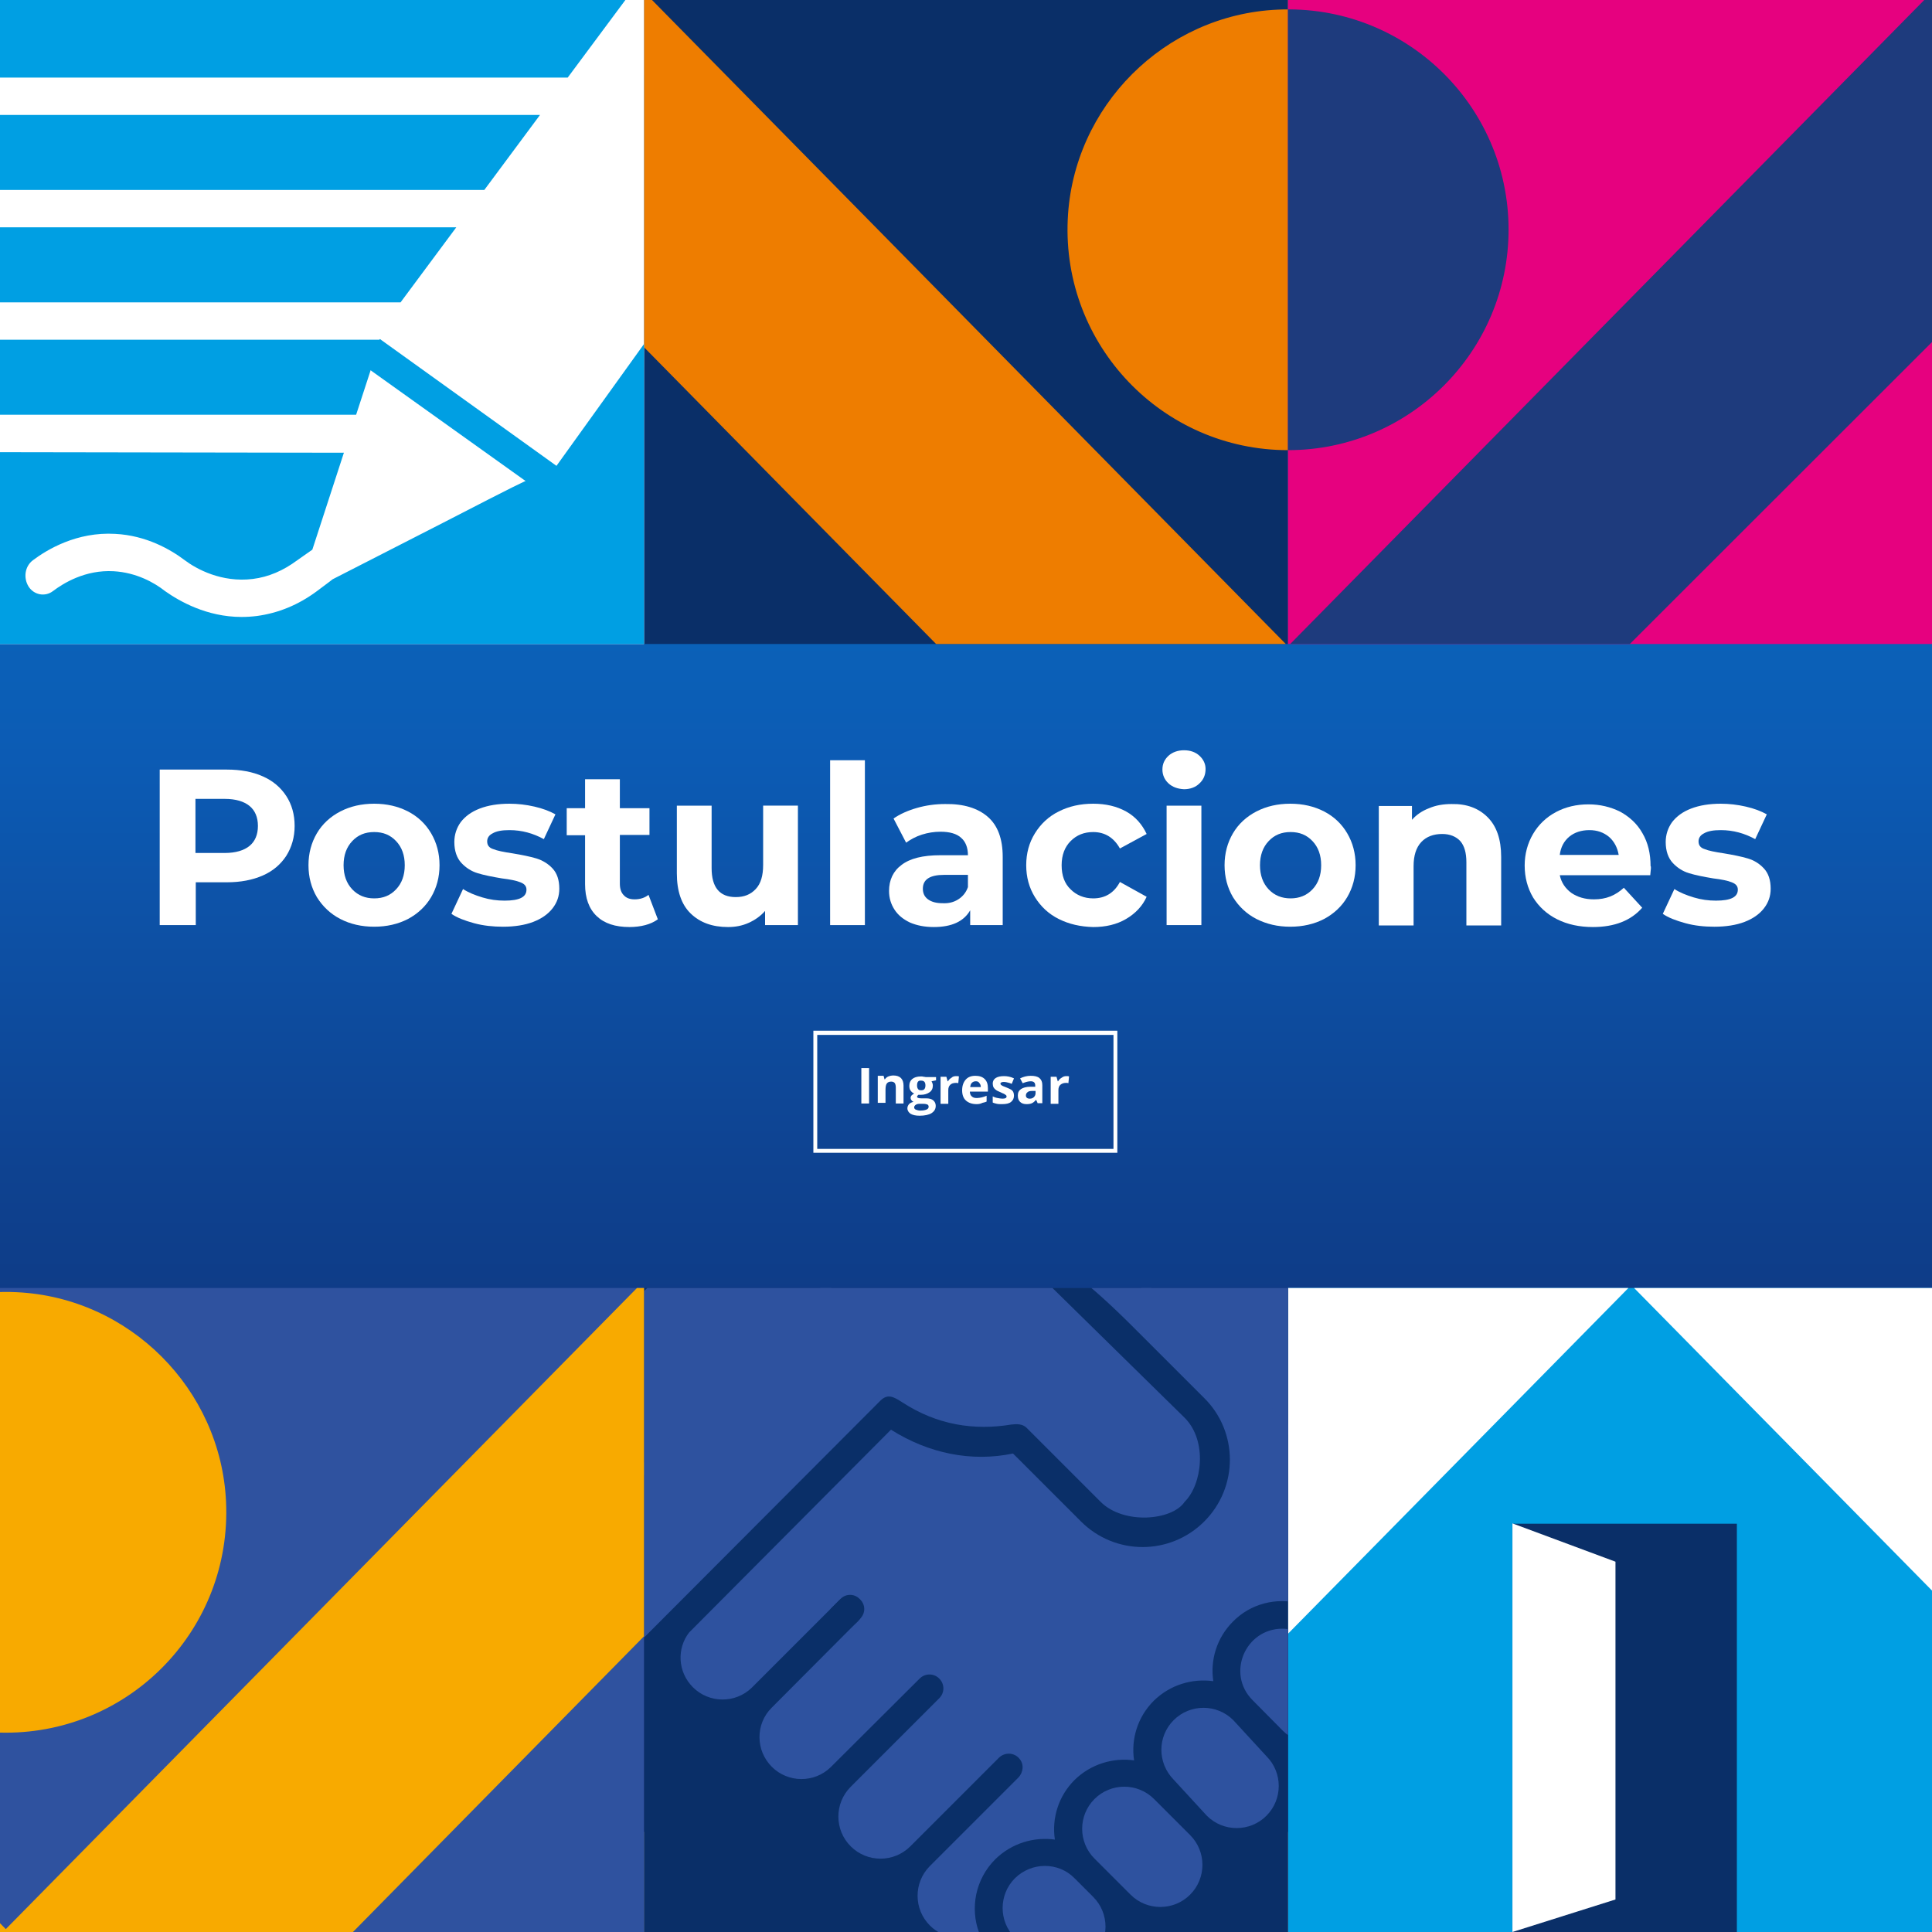 <?xml version="1.0" encoding="utf-8"?>
<!-- Generator: Adobe Illustrator 28.0.0, SVG Export Plug-In . SVG Version: 6.00 Build 0)  -->
<svg version="1.1" xmlns="http://www.w3.org/2000/svg" xmlns:xlink="http://www.w3.org/1999/xlink" x="0px" y="0px" viewBox="0 0 600 600" style="enable-background:new 0 0 600 600;" xml:space="preserve">
  <rect x="0" y="0" width="600" height="600" fill="#808080" stroke="none"/>
  <style type="text/css">
	.st0{fill:#EE7D00;}
	.st1{clip-path:url(#SVGID_00000051382784682539177630000007414770570982667435_);fill:#1E3B7D;}
	.st2{clip-path:url(#SVGID_00000051382784682539177630000007414770570982667435_);fill:#009FE3;}
	.st3{clip-path:url(#SVGID_00000134216817446278430820000011325395713018695297_);fill:#1E3B7D;}
	.st4{clip-path:url(#SVGID_00000134216817446278430820000011325395713018695297_);fill:#009FE3;}
	.st5{fill:#1E3B7D;}
	.st6{fill:#E6007E;}
	.st7{clip-path:url(#SVGID_00000136374618445157379090000008885350100524557955_);fill:#FFFFFF;}
	.st8{clip-path:url(#SVGID_00000028314480582703983530000010258151287108900229_);fill:#F8AA00;}
	.st9{fill:#0A2F68;}
	.st10{clip-path:url(#SVGID_00000178202811492758930530000010634512899413232825_);}
	.st11{fill:#FFFFFF;}
	.st12{clip-path:url(#SVGID_00000032641003675559033170000016250471028692081293_);}
	.st13{clip-path:url(#SVGID_00000032641003675559033170000016250471028692081293_);fill:#E6007E;}
	.st14{clip-path:url(#SVGID_00000060742479675492414860000014860319991388653966_);}
	.st15{clip-path:url(#SVGID_00000004529311033144259970000014772318934150688649_);fill:#009FE3;}
	.st16{clip-path:url(#SVGID_00000152976215744390668360000008279735142405919416_);}
	.st17{clip-path:url(#SVGID_00000005958743276288618510000005953358869768093865_);fill:#FFFFFF;}
	.st18{clip-path:url(#SVGID_00000082333700934753976090000007092172226840855980_);fill:#F8AA00;}
	.st19{clip-path:url(#SVGID_00000050662803404726747970000013051950855579817399_);}
	.st20{fill:#F8AA00;}
	.st21{clip-path:url(#SVGID_00000071526092680904115920000003694837726137910199_);fill:#009FE3;}
	.st22{clip-path:url(#SVGID_00000101800990071560007750000013904391987410536328_);}
	.st23{clip-path:url(#SVGID_00000004533017833282394130000014843124623623735717_);}
	.st24{fill:#092F68;}
	.st25{fill:#009FE3;}
	.st26{clip-path:url(#SVGID_00000116943686368023323540000006518059269251141045_);}
	.st27{clip-path:url(#SVGID_00000102539677920363746100000000488846288303198622_);fill:#EE7D00;}
	.st28{clip-path:url(#SVGID_00000026872870700463644650000002370630188188962446_);}
	.st29{clip-path:url(#SVGID_00000175284926538776380330000011930341383856642738_);}
	.st30{clip-path:url(#SVGID_00000158027657224999948990000009742631737713972370_);fill:#2F529F;}
	.st31{clip-path:url(#SVGID_00000047739755556026448890000015962595973757452464_);fill:#FFFFFF;}
	.st32{clip-path:url(#SVGID_00000113318665797046714430000017348296540915401610_);}
	.st33{clip-path:url(#SVGID_00000179621382254402927070000015257369807882385538_);}
	.st34{clip-path:url(#SVGID_00000020389096900339109160000002684092561533143733_);fill:#1E3B7D;}
	.st35{clip-path:url(#SVGID_00000032614861253456074890000006952334450494001297_);}
	.st36{clip-path:url(#SVGID_00000049222161156695182460000001343804372187880856_);fill:#0A2F68;}
	.st37{clip-path:url(#SVGID_00000049222161156695182460000001343804372187880856_);fill:#FFFFFF;}
	.st38{clip-path:url(#SVGID_00000011020998693144450590000015751037852273610133_);fill:#2E529F;}
	.st39{clip-path:url(#SVGID_00000011020998693144450590000015751037852273610133_);}
	.st40{fill:#2E529F;}
	.st41{clip-path:url(#SVGID_00000069387131277581917130000018233433413313802904_);fill:#F8AA00;}
	.st42{clip-path:url(#SVGID_00000049941387580131381730000014780428344086165376_);fill:#EE7D00;}
	.st43{clip-path:url(#SVGID_00000077298297222873036060000008846892736503531959_);fill:#1E3B7D;}
	.st44{clip-path:url(#SVGID_00000178166770037285668870000015694420072434826686_);}
	.st45{clip-path:url(#SVGID_00000024000227943475761810000012653834626592915114_);fill:#2E529E;}
	.st46{clip-path:url(#SVGID_00000024000227943475761810000012653834626592915114_);fill:#009FE3;}
	.st47{clip-path:url(#SVGID_00000080924463348668957840000007035998946233527702_);}
	.st48{fill:url(#SVGID_00000047057437164373037730000013398800682896073629_);}
	.st49{clip-path:url(#SVGID_00000171678206896272917790000004911735396357736578_);fill:#EE7D00;}
	.st50{clip-path:url(#SVGID_00000110457476549476288720000002554783067504535735_);fill:#1E3B7D;}
	.st51{clip-path:url(#SVGID_00000139294396862836779590000017592481992957550254_);fill:#0A2F68;}
	.st52{clip-path:url(#SVGID_00000139294396862836779590000017592481992957550254_);fill:#FFFFFF;}
	.st53{clip-path:url(#SVGID_00000159446565424295582720000013796224694029612437_);}
	.st54{clip-path:url(#SVGID_00000063613840024936158090000017735976816899335592_);fill:#F8AA00;}
	.st55{clip-path:url(#SVGID_00000147924548811374011040000014019830492082576268_);}
	.st56{clip-path:url(#SVGID_00000019638080035572400290000017694283961756068015_);fill:#2E529E;}
	.st57{clip-path:url(#SVGID_00000019638080035572400290000017694283961756068015_);fill:#009FE3;}
	.st58{clip-path:url(#SVGID_00000029014126355842642990000015966456578534758793_);}
	.st59{fill:url(#SVGID_00000101782344793316108060000013314949915544407989_);}
	.st60{clip-path:url(#SVGID_00000124878183054446868300000015510310161309634991_);fill:#0A2F68;}
	.st61{clip-path:url(#SVGID_00000124878183054446868300000015510310161309634991_);fill:#FFFFFF;}
	.st62{clip-path:url(#SVGID_00000131347481385892684960000015416849426559374269_);}
	.st63{clip-path:url(#SVGID_00000109744107159812057780000012263160060515203002_);fill:#F8AA00;}
	.st64{clip-path:url(#SVGID_00000147901962667453057190000006629402745670884768_);fill:#EE7D00;}
	.st65{clip-path:url(#SVGID_00000135650819886584653570000014232368466917030029_);fill:#1E3B7D;}
	.st66{clip-path:url(#SVGID_00000039855718227024824000000013063371356828478102_);}
	.st67{clip-path:url(#SVGID_00000013193872341813058400000009906855043629423505_);fill:#2E529E;}
	.st68{clip-path:url(#SVGID_00000013193872341813058400000009906855043629423505_);fill:#009FE3;}
	.st69{clip-path:url(#SVGID_00000116949259106701508170000012760091843725339567_);}
	.st70{fill:url(#SVGID_00000053528000327406364620000014987771667401343395_);}
	.st71{clip-path:url(#SVGID_00000011748289837955034820000003777844122658180534_);fill:#EE7D00;}
	.st72{clip-path:url(#SVGID_00000149341425719320720940000007440469312485148547_);fill:#1E3B7D;}
	.st73{clip-path:url(#SVGID_00000147907930491057081820000013552569689384245166_);fill:#0A2F68;}
	.st74{clip-path:url(#SVGID_00000147907930491057081820000013552569689384245166_);fill:#FFFFFF;}
	.st75{clip-path:url(#SVGID_00000170989484829425709990000018180371231782342046_);}
	.st76{clip-path:url(#SVGID_00000102504158052696185590000012519249572480057741_);fill:#F8AA00;}
	.st77{clip-path:url(#SVGID_00000036931931533428661800000013380769436113209777_);}
	.st78{clip-path:url(#SVGID_00000021820263468109011650000005152299629877894542_);fill:#2E529E;}
	.st79{clip-path:url(#SVGID_00000021820263468109011650000005152299629877894542_);fill:#009FE3;}
	.st80{clip-path:url(#SVGID_00000062875892107117981850000011325889790370254486_);}
	.st81{fill:url(#SVGID_00000160157427831052480360000000760297686077975432_);}
	.st82{clip-path:url(#SVGID_00000104670997744936164910000011202841865318413758_);fill:#0A2F68;}
	.st83{clip-path:url(#SVGID_00000104670997744936164910000011202841865318413758_);fill:#FFFFFF;}
	.st84{clip-path:url(#SVGID_00000159449979407063319570000010699944619387222451_);}
	.st85{clip-path:url(#SVGID_00000047748117049205105660000006219406069664450993_);fill:#F8AA00;}
	.st86{clip-path:url(#SVGID_00000039824945072722549440000011893579603840108683_);fill:#EE7D00;}
	.st87{clip-path:url(#SVGID_00000121988934140507312260000013619236828932115864_);fill:#1E3B7D;}
	.st88{clip-path:url(#SVGID_00000164484438301752420360000000696928300280306613_);}
	.st89{clip-path:url(#SVGID_00000181766528042649923390000007525043849143991951_);fill:#2E529E;}
	.st90{clip-path:url(#SVGID_00000181766528042649923390000007525043849143991951_);fill:#009FE3;}
	.st91{clip-path:url(#SVGID_00000122697390179009445980000000529176460119461299_);}
	.st92{clip-path:url(#SVGID_00000069370674397729592220000010875160433453100170_);}
	.st93{fill:url(#SVGID_00000012462102604583025450000017403436643410881963_);}
	.st94{clip-path:url(#SVGID_00000160881399408985525670000001453870007098173360_);}
	.st95{clip-path:url(#SVGID_00000031907752385615368150000016824357901913196184_);fill:#EE7D00;}
	.st96{clip-path:url(#SVGID_00000124877880904395381900000016126172969725817789_);fill:#FFFFFF;}
	.st97{clip-path:url(#SVGID_00000093149854904590786480000016280293465146871214_);}
	.st98{clip-path:url(#SVGID_00000024001276693513720310000015885164709827576743_);fill:#2E529E;}
	.st99{clip-path:url(#SVGID_00000024001276693513720310000015885164709827576743_);fill:#009FE3;}
</style>
  <g id="Capa_1">
    <g>
      <defs>
        <rect id="SVGID_00000112633916914645085130000002145769969730169775_" x="-2383.5" y="-30.3" width="2000" height="701.7" />
      </defs>
      <clipPath id="SVGID_00000090268046625845062390000016175155347963558320_">
        <use xlink:href="#SVGID_00000112633916914645085130000002145769969730169775_" style="overflow:visible;" />
      </clipPath>
      <g style="clip-path:url(#SVGID_00000090268046625845062390000016175155347963558320_);">
        <linearGradient id="SVGID_00000129181503724795428350000005992749736294379663_" gradientUnits="userSpaceOnUse" x1="-1791.869" y1="317.83" x2="394.131" y2="317.83">
          <stop offset="0" style="stop-color:#112566" />
          <stop offset="0.127" style="stop-color:#102D72" />
          <stop offset="0.352" style="stop-color:#0E4290" />
          <stop offset="0.574" style="stop-color:#0C5BB4" />
          <stop offset="0.708" style="stop-color:#0966BB" />
          <stop offset="0.943" style="stop-color:#0283CD" />
          <stop offset="1" style="stop-color:#008BD2" />
        </linearGradient>
        <rect x="-1791.9" y="-71.7" style="fill:url(#SVGID_00000129181503724795428350000005992749736294379663_);" width="2186" height="779" />
      </g>
    </g>
    <g>
      <defs>
        <rect id="SVGID_00000074420561958187486910000007492556976728983224_" x="0" y="0" width="600" height="600" />
      </defs>
      <clipPath id="SVGID_00000098935487423824307640000017664220163411672450_">
        <use xlink:href="#SVGID_00000074420561958187486910000007492556976728983224_" style="overflow:visible;" />
      </clipPath>
      <g style="clip-path:url(#SVGID_00000098935487423824307640000017664220163411672450_);">
        <linearGradient id="SVGID_00000030463990329830664270000011025826739154870920_" gradientUnits="userSpaceOnUse" x1="301.453" y1="568.953" x2="301.453" y2="23.33">
          <stop offset="0" style="stop-color:#112566" />
          <stop offset="0.135" style="stop-color:#102D72" />
          <stop offset="0.375" style="stop-color:#0E4290" />
          <stop offset="0.611" style="stop-color:#0C5BB4" />
          <stop offset="0.734" style="stop-color:#0966BB" />
          <stop offset="0.948" style="stop-color:#0283CD" />
          <stop offset="1" style="stop-color:#008BD2" />
        </linearGradient>
        <rect x="-30.9" y="23.3" style="fill:url(#SVGID_00000030463990329830664270000011025826739154870920_);" width="664.6" height="545.6" />
        <g>
          <defs>
            <rect id="SVGID_00000144317437831677212100000000346990956760524702_" x="400" y="400" width="200" height="200" />
          </defs>
          <use xlink:href="#SVGID_00000144317437831677212100000000346990956760524702_" style="overflow:visible;fill:#009FE3;" />
          <clipPath id="SVGID_00000017477977312780657450000012625458696361939875_">
            <use xlink:href="#SVGID_00000144317437831677212100000000346990956760524702_" style="overflow:visible;" />
          </clipPath>
          <rect x="469.7" y="473.2" style="clip-path:url(#SVGID_00000017477977312780657450000012625458696361939875_);fill:#0A2F68;" width="69.7" height="126.8" />
          <polygon style="clip-path:url(#SVGID_00000017477977312780657450000012625458696361939875_);fill:#FFFFFF;" points="
					469.7,473.1 469.7,600 501.7,589.9 501.7,485 				" />
          <path style="clip-path:url(#SVGID_00000017477977312780657450000012625458696361939875_);fill:#FFFFFF;" d="M682.1,560.1
					c-10.5,0-21-4.1-29-12.2L506.6,399.1L360.1,547.9c-16,16.3-41.9,16.3-57.9,0c-16-16.3-16-42.6,0-58.9l175.5-178.3
					c7.7-7.8,18.1-12.2,29-12.2c10.9,0,21.3,4.4,29,12.2l175.5,178.3c16,16.3,16,42.6,0,58.9C703.1,556.1,692.6,560.1,682.1,560.1" />
        </g>
        <g>
          <defs>
            <rect id="SVGID_00000165933382304350849080000014996440023594641075_" x="200" y="400" transform="matrix(-1 -4.492019e-11 4.492019e-11 -1 600 1000)" width="200" height="200" />
          </defs>
          <use xlink:href="#SVGID_00000165933382304350849080000014996440023594641075_" style="overflow:visible;fill:#0A2F68;" />
          <clipPath id="SVGID_00000158709752809023158250000001924691313052659889_">
            <use xlink:href="#SVGID_00000165933382304350849080000014996440023594641075_" style="overflow:visible;" />
          </clipPath>
          <g style="clip-path:url(#SVGID_00000158709752809023158250000001924691313052659889_);">
            <path class="st40" d="M339.9,558.7c5.1-5.1,13.4-5.1,18.5,0l11.2,11.2c5.1,5.1,5.1,13.4,0,18.5c-5.1,5.1-13.4,5.1-18.5,0
						l-11.2-11.2C334.8,572.1,334.8,563.8,339.9,558.7" />
            <path class="st40" d="M333.7,583.3l5.8,5.8c5.1,5.1,5.1,13.4,0,18.5c-5.1,5.1-13.4,5.1-18.5,0l-5.8-5.8
						c-5.1-5.1-5.1-13.4,0-18.5C320.4,578.2,328.7,578.2,333.7,583.3" />
            <path class="st40" d="M364.5,534.2c5.1-5.1,13.4-5.1,18.5,0l10.3,11.2c5.1,5.1,5.1,13.4,0,18.5c-5.1,5.1-13.4,5.1-18.5,0
						l-10.3-11.2C359.4,547.5,359.4,539.3,364.5,534.2" />
            <path class="st40" d="M398.3,505.8c7,0,13.4,8.2,18.6,13.2c5.1,5.1,5.1,13.4,0,18.5c-5.1,5.1-13.4,5.1-18.5,0L389,528
						C380.8,519.8,386.7,505.8,398.3,505.8" />
            <path class="st40" d="M352.9,367.8c6.9-6.9,17.9-6.9,24.8,0l58.2,58.2c6.9,6.9,6.9,17.9,0,24.8l-15.5,15.1l-83-83L352.9,367.8z
						" />
            <path class="st40" d="M227.3,373.7c6.9-6.9,17.9-6.9,24.8,0l16.2,16.2l-83,83l-16.2-16.2c-6.9-6.9-6.9-17.9,0-24.8L227.3,373.7
						z" />
            <path class="st40" d="M276.7,444c11.7,7.4,25,10.1,37.9,7.4l21.1,21.1c10.6,10.6,27.7,10.6,38.3,0c10.6-10.6,10.6-27.8,0-38.3
						l-18.8-18.8c-9-9-28.3-28.8-41-28.8c0,0-0.1,0-0.1,0l-1.9-0.6c-0.3-0.1-0.3-0.5-0.1-0.6l27.1-3.8l83,83l-10.4,10.4
						c-5,5-7.8,11.7-7.8,18.8c0,1.4-0.2,2.8-0.5,4.1c-7.2-1.8-15.1,0.1-20.6,5.7c-5,5-7.1,11.9-6.1,18.5c-6.5-0.9-13.4,1.1-18.5,6.1
						c-5,5-7.1,11.9-6.1,18.5c-6.5-0.9-13.4,1.1-18.5,6.1c-5,5-7.1,11.9-6.1,18.5c-6.5-0.9-13.4,1.1-18.5,6.1
						c-6.2,6.2-7.9,15.2-5,22.9c-4.9,2.6-11.2,1.8-15.3-2.3c-5.1-5.1-5.1-13.3-0.1-18.4c0,0,0-0.1,0.1-0.1l27.4-27.4
						c1.6-1.6,1.9-4.2,0.4-5.9c-1.6-2-4.6-2.1-6.4-0.3l-27.5,27.5c0,0,0,0,0,0c-5.1,5.1-13.4,5.1-18.5,0c-5.1-5.1-5.1-13.3-0.1-18.4
						l27.6-27.6c1.7-1.7,1.7-4.4,0-6.1c-1.7-1.7-4.4-1.7-6.1,0L258,548.8c0,0,0,0,0,0c-5.1,5-13.3,4.9-18.3-0.1
						c-5.1-5.1-5.1-13.3-0.1-18.3c0,0,0,0,0,0l25.4-25.5c1.7-1.7,4.9-3.8-0.2-5.9l-2.2,1.3c0-2.3-0.3-5-1.9-3.4l-27.2,27.2
						c-5.1,5-13.3,4.9-18.3-0.1c-4.8-4.8-5-12.1-1.2-17L276.7,444z" />
            <path class="st40" d="M284.8,394.6c7.1,8.9,6.2-11.6,9.8-11.6c5.4,0,2.7,4.4,13.3,8c9.8,3.3,3.3-6.4,10.7,0.9l49.3,48.4
						c7.2,7.2,5.4,20.8,0,26.1c-3.8,5.8-18.9,7.2-26.1,0l-23-23c-1.2-1.2-3-1.2-4.7-1c-11.5,1.9-23,0.2-33.9-6.9
						c-2.5-1.6-4.4-2.8-6.7-0.6l-84.7,84.9l-27.4-27.3L272,382.9L284.8,394.6z" />
          </g>
        </g>
        <g>
          <defs>
            <rect id="SVGID_00000075847734883530922600000014756970947823281290_" x="0" y="400" transform="matrix(-1 -4.488377e-11 4.488377e-11 -1 200 1000)" width="200" height="200" />
          </defs>
          <use xlink:href="#SVGID_00000075847734883530922600000014756970947823281290_" style="overflow:visible;fill:#2F529F;" />
          <clipPath id="SVGID_00000003102335437689881770000000719648869999284415_">
            <use xlink:href="#SVGID_00000075847734883530922600000014756970947823281290_" style="overflow:visible;" />
          </clipPath>
          <path style="clip-path:url(#SVGID_00000003102335437689881770000000719648869999284415_);fill:#F8AA00;" d="M-66.6,469.7
					c0-38.9,32.4-70.2,71.7-68.4c35.1,1.6,63.5,30.1,65.1,65.1c1.8,39.3-29.5,71.7-68.4,71.7C-36,538.1-66.6,507.4-66.6,469.7
					 M1.8,693.3c9.8,0,19.7-3.8,27.2-11.4l275-279.4c15-15.2,15-40,0-55.2c-15-15.3-39.3-15.3-54.3,0L1.8,599.1L-246,347.3
					c-15-15.3-39.3-15.3-54.3,0c-15,15.2-15,40,0,55.2l275,279.4C-17.8,689.5-8,693.3,1.8,693.3" />
        </g>
        <path class="st9" d="M258.7,505.3l-0.3-0.3c-1.6-1.6-1.6-4.2,0-5.8l2.7-2.7c1.6-1.6,4.2-1.6,5.8,0l0.3,0.3c1.6,1.6,1.6,4.2,0,5.8
				l-2.7,2.7C262.9,506.9,260.3,506.9,258.7,505.3z" />
        <g>
          <g>
            <defs>
              <rect id="SVGID_00000173875597101304907000000018083787250684785564_" x="200" y="0" transform="matrix(-1 -4.489266e-11 4.489266e-11 -1 600 200)" width="200" height="200" />
            </defs>
            <use xlink:href="#SVGID_00000173875597101304907000000018083787250684785564_" style="overflow:visible;fill:#0A2F68;" />
            <clipPath id="SVGID_00000100377091044671778080000008076306559932033460_">
              <use xlink:href="#SVGID_00000173875597101304907000000018083787250684785564_" style="overflow:visible;" />
            </clipPath>
            <path style="clip-path:url(#SVGID_00000100377091044671778080000008076306559932033460_);fill:#EE7D00;" d="M468.5,71.3
						c0,37.8-30.7,68.5-68.5,68.5c-38.9,0-70.2-32.5-68.4-71.7c1.6-35.1,30.1-63.5,65.1-65.1C436,1.1,468.5,32.4,468.5,71.3
						 M400,295c9.8,0,19.7-3.8,27.2-11.4l275-279.4c15-15.2,15-40,0-55.2c-15-15.3-39.3-15.3-54.3,0L400,200.7L152.2-51.1
						c-15-15.3-39.3-15.3-54.3,0c-15,15.2-15,40,0,55.2l275,279.4C380.3,291.2,390.2,295,400,295" />
          </g>
          <g>
            <defs>
              <rect id="SVGID_00000052091820853422613470000003824055664472957062_" x="400" y="0" transform="matrix(-1 -4.489266e-11 4.489266e-11 -1 1000 200)" width="200" height="200" />
            </defs>
            <use xlink:href="#SVGID_00000052091820853422613470000003824055664472957062_" style="overflow:visible;fill:#E6017F;" />
            <clipPath id="SVGID_00000106861415839443087080000003875746285530146188_">
              <use xlink:href="#SVGID_00000052091820853422613470000003824055664472957062_" style="overflow:visible;" />
            </clipPath>
            <path style="clip-path:url(#SVGID_00000106861415839443087080000003875746285530146188_);fill:#1E3B7D;" d="M468.5,71.3
						c0,37.8-30.7,68.5-68.5,68.5c-38.9,0-70.2-32.5-68.4-71.7c1.6-35.1,30.1-63.5,65.1-65.1C436,1.1,468.5,32.4,468.5,71.3
						 M400,295c9.8,0,14.2-3,21.7-10.6L702.2,4.1c15-15.2,15-40,0-55.2c-15-15.3-39.3-15.3-54.3,0L400,200.7L152.2-51.1
						c-15-15.3-39.3-15.3-54.3,0c-15,15.2-15,40,0,55.2l275,279.4C380.3,291.2,390.2,295,400,295" />
          </g>
          <g>
            <g>
              <defs>
                <rect id="SVGID_00000065043068763241888570000010728979147807174817_" width="200" height="200" />
              </defs>
              <use xlink:href="#SVGID_00000065043068763241888570000010728979147807174817_" style="overflow:visible;fill:#FFFFFF;" />
              <clipPath id="SVGID_00000016767203093747310740000007824889030891634867_">
                <use xlink:href="#SVGID_00000065043068763241888570000010728979147807174817_" style="overflow:visible;" />
              </clipPath>
              <g style="clip-path:url(#SVGID_00000016767203093747310740000007824889030891634867_);">
                <g>
                  <defs>
                    <rect id="SVGID_00000017485561971861780020000003292405409177538449_" x="-6.5" y="-57.4" width="266.5" height="278.2" />
                  </defs>
                  <clipPath id="SVGID_00000042006781454383530430000017376804831484292283_">
                    <use xlink:href="#SVGID_00000017485561971861780020000003292405409177538449_" style="overflow:visible;" />
                  </clipPath>
                  <path style="clip-path:url(#SVGID_00000042006781454383530430000017376804831484292283_);fill:#2E529E;" d="M268.8-7.5
									c1.9-2.5,1.5-6.2-0.8-8.2l-25.1-21.9c-2.3-2-5.7-1.6-7.6,0.9l-14.8,19.9L254,12.4L268.8-7.5z" />
                  <path style="clip-path:url(#SVGID_00000042006781454383530430000017376804831484292283_);fill:#009FE3;" d="M159,151.4
									L159,151.4l-7.3,3.7l-14,7.2l0,0l-34.4,17.6l-0.9,0.7l-4,3c-5.8,4.3-12,6.8-18.6,7.7c-1.6,0.2-3.2,0.3-4.8,0.3
									c-10.8,0-19.3-4.9-23.7-8c-3.4-2.7-9-5.8-16-6.2c-8.8-0.5-15.6,3.7-18.9,6.2c-2.4,1.8-5.8,1.2-7.5-1.4
									c-1.7-2.7-1.2-6.3,1.3-8.2c4.4-3.3,13.6-8.9,25.6-8.2c9.6,0.5,17.1,4.8,21.6,8.2c3.6,2.7,11.4,7,21.1,5.8
									c4.9-0.6,9.5-2.6,13.8-5.8l4.7-3.3l9.8-30.1l-125.4-0.2c-3,0-5.4-2.6-5.4-5.8c0-3.3,2.4-5.8,5.4-5.8h129.2l7.6-23.3H-18.6
									c-3,0-5.4-2.6-5.4-5.8c0-3.3,2.4-5.8,5.4-5.8h143l17.3-23.3H-18.6c-3,0-5.4-2.6-5.4-5.8c0-3.3,2.4-5.8,5.4-5.8h169
									l17.3-23.3H-18.6c-3,0-5.4-2.6-5.4-5.8c0-3.3,2.4-5.8,5.4-5.8h194.9l36.8-49.5l0-69.3c0-6.4-4.8-11.6-10.8-11.6H-2.2
									c-5.9,0-10.8,5.2-10.8,11.6v302.9c0,6.4,4.8,11.6,10.8,11.6h204.6c5.9,0,10.8-5.2,10.8-11.6l4-125.3l-44.4,61.8L159,151.4z" />
                </g>
              </g>
              <g style="clip-path:url(#SVGID_00000016767203093747310740000007824889030891634867_);">
                <g>
                  <defs>
                    <rect id="SVGID_00000130641192120817108090000015484138046456293253_" x="-5.7" y="-53.4" width="262" height="273.5" />
                  </defs>
                  <clipPath id="SVGID_00000005259968985073401830000015980498830468911523_">
                    <use xlink:href="#SVGID_00000130641192120817108090000015484138046456293253_" style="overflow:visible;" />
                  </clipPath>
                </g>
              </g>
              <g style="clip-path:url(#SVGID_00000016767203093747310740000007824889030891634867_);">
                <g>
                  <defs>
                    <rect id="SVGID_00000051366695341219014090000008729844973802985403_" x="-11.2" y="-58.6" width="269.9" height="281.7" />
                  </defs>
                  <clipPath id="SVGID_00000131358943363868791690000007249855543743066026_">
                    <use xlink:href="#SVGID_00000051366695341219014090000008729844973802985403_" style="overflow:visible;" />
                  </clipPath>
                </g>
              </g>
              <g style="clip-path:url(#SVGID_00000016767203093747310740000007824889030891634867_);">
                <g>
                  <defs>
                    <rect id="SVGID_00000129909299116269633490000003245031471635085701_" x="-8.9" y="-73" width="277.1" height="289.2" />
                  </defs>
                  <clipPath id="SVGID_00000072251283297788548220000008888179119889847178_">
                    <use xlink:href="#SVGID_00000129909299116269633490000003245031471635085701_" style="overflow:visible;" />
                  </clipPath>
                </g>
              </g>
            </g>
            <g>
              <polygon class="st25" points="172.9,156.3 112.3,113 118,105.3 178.7,148.9 						" />
            </g>
          </g>
        </g>
        <g>
          <path class="st11" d="M81.6,241.1c3.2,1.4,5.6,3.5,7.3,6.1c1.7,2.6,2.6,5.7,2.6,9.3c0,3.5-0.9,6.6-2.6,9.3
					c-1.7,2.6-4.1,4.7-7.3,6.1c-3.2,1.4-6.9,2.1-11.1,2.1h-9.7v13.3H49.6V239h20.9C74.7,239,78.5,239.7,81.6,241.1z M77.5,262.7
					c1.7-1.4,2.6-3.5,2.6-6.2c0-2.7-0.9-4.8-2.6-6.2c-1.7-1.4-4.3-2.2-7.7-2.2h-9.1v16.8h9.1C73.2,264.9,75.8,264.1,77.5,262.7z" />
          <path class="st11" d="M105.7,285.4c-3.1-1.6-5.5-3.9-7.3-6.8c-1.7-2.9-2.6-6.2-2.6-9.9c0-3.7,0.9-7,2.6-9.9
					c1.7-2.9,4.2-5.2,7.3-6.8c3.1-1.6,6.6-2.4,10.5-2.4c3.9,0,7.4,0.8,10.5,2.4c3.1,1.6,5.5,3.9,7.2,6.8c1.7,2.9,2.6,6.2,2.6,9.9
					c0,3.7-0.9,7-2.6,9.9c-1.7,2.9-4.2,5.2-7.2,6.8c-3.1,1.6-6.6,2.4-10.5,2.4C112.3,287.8,108.8,287,105.7,285.4z M123,276.2
					c1.8-1.9,2.7-4.4,2.7-7.5s-0.9-5.6-2.7-7.5c-1.8-1.9-4-2.8-6.8-2.8c-2.8,0-5,0.9-6.8,2.8c-1.8,1.9-2.7,4.4-2.7,7.5
					s0.9,5.6,2.7,7.5c1.8,1.9,4.1,2.8,6.8,2.8C119,279,121.2,278.1,123,276.2z" />
          <path class="st11" d="M147.2,286.7c-2.9-0.8-5.3-1.7-7-2.9l3.6-7.7c1.7,1.1,3.7,1.9,6,2.6c2.3,0.7,4.6,1,6.9,1
					c4.6,0,6.8-1.1,6.8-3.4c0-1.1-0.6-1.8-1.9-2.3c-1.2-0.5-3.2-0.9-5.7-1.2c-3-0.5-5.5-1-7.5-1.6c-2-0.6-3.7-1.7-5.1-3.2
					c-1.4-1.5-2.2-3.7-2.2-6.5c0-2.3,0.7-4.4,2-6.2c1.4-1.8,3.3-3.2,5.9-4.2c2.6-1,5.7-1.5,9.2-1.5c2.6,0,5.2,0.3,7.8,0.9
					c2.6,0.6,4.7,1.4,6.5,2.4l-3.6,7.7c-3.3-1.8-6.8-2.8-10.7-2.8c-2.3,0-4,0.3-5.2,1c-1.2,0.6-1.7,1.5-1.7,2.5c0,1.2,0.6,2,1.9,2.4
					c1.2,0.5,3.2,0.9,5.9,1.3c3,0.5,5.5,1,7.5,1.6c1.9,0.6,3.6,1.6,5,3.1c1.4,1.5,2.1,3.6,2.1,6.3c0,2.3-0.7,4.3-2.1,6.1
					c-1.4,1.8-3.4,3.2-6,4.2c-2.6,1-5.8,1.5-9.4,1.5C153.2,287.8,150.1,287.5,147.2,286.7z" />
          <path class="st11" d="M204.3,285.5c-1.1,0.8-2.4,1.4-3.9,1.8c-1.5,0.4-3.2,0.6-4.9,0.6c-4.4,0-7.8-1.1-10.2-3.4
					c-2.4-2.3-3.6-5.6-3.6-9.9v-15.2H176V251h5.7v-9h10.8v9h9.2v8.3h-9.2v15.1c0,1.6,0.4,2.8,1.2,3.6c0.8,0.9,1.9,1.3,3.4,1.3
					c1.7,0,3.2-0.5,4.3-1.4L204.3,285.5z" />
          <path class="st11" d="M247.8,250.2v37.1h-10.2v-4.4c-1.4,1.6-3.1,2.8-5.1,3.7s-4.1,1.3-6.4,1.3c-4.9,0-8.7-1.4-11.6-4.2
					c-2.9-2.8-4.3-7-4.3-12.5v-21H221v19.4c0,6,2.5,9,7.5,9c2.6,0,4.6-0.8,6.2-2.5c1.6-1.7,2.3-4.2,2.3-7.5v-18.4H247.8z" />
          <path class="st11" d="M257.8,236.1h10.8v51.2h-10.8V236.1z" />
          <path class="st11" d="M306.8,253.7c3.1,2.7,4.6,6.9,4.6,12.4v21.2h-10.1v-4.6c-2,3.5-5.8,5.2-11.3,5.2c-2.9,0-5.3-0.5-7.4-1.4
					c-2.1-1-3.7-2.3-4.8-4c-1.1-1.7-1.7-3.6-1.7-5.8c0-3.4,1.3-6.2,3.9-8.1c2.6-2,6.6-3,12-3h8.6c0-2.3-0.7-4.2-2.1-5.4
					c-1.4-1.3-3.6-1.9-6.4-1.9c-2,0-3.9,0.3-5.8,0.9c-1.9,0.6-3.5,1.5-4.9,2.5l-3.9-7.5c2-1.4,4.5-2.5,7.3-3.3
					c2.8-0.8,5.7-1.2,8.7-1.2C299.3,249.6,303.7,251,306.8,253.7z M297.6,279.3c1.4-0.9,2.4-2.1,3-3.8v-3.8h-7.4
					c-4.4,0-6.6,1.4-6.6,4.3c0,1.4,0.5,2.5,1.6,3.3c1.1,0.8,2.6,1.2,4.5,1.2C294.6,280.6,296.2,280.2,297.6,279.3z" />
          <path class="st11" d="M328.8,285.4c-3.2-1.6-5.6-3.9-7.4-6.8c-1.8-2.9-2.7-6.2-2.7-9.9c0-3.7,0.9-7,2.7-9.9
					c1.8-2.9,4.2-5.2,7.4-6.8c3.2-1.6,6.7-2.4,10.7-2.4c3.9,0,7.3,0.8,10.2,2.4c2.9,1.6,5,4,6.4,7l-8.3,4.5
					c-1.9-3.4-4.7-5.1-8.3-5.1c-2.8,0-5.1,0.9-7,2.8c-1.8,1.8-2.8,4.3-2.8,7.5c0,3.2,0.9,5.7,2.8,7.5c1.8,1.8,4.2,2.8,7,2.8
					c3.7,0,6.5-1.7,8.3-5.1l8.3,4.6c-1.3,2.9-3.5,5.2-6.4,6.9c-2.9,1.7-6.3,2.5-10.2,2.5C335.5,287.8,332,287,328.8,285.4z" />
          <path class="st11" d="M362.9,243.3c-1.2-1.1-1.9-2.6-1.9-4.3c0-1.7,0.6-3.1,1.9-4.3c1.2-1.1,2.9-1.7,4.8-1.7
					c2,0,3.6,0.6,4.8,1.7c1.2,1.1,1.9,2.5,1.9,4.1c0,1.8-0.6,3.3-1.9,4.5c-1.2,1.2-2.9,1.8-4.8,1.8
					C365.7,245,364.1,244.4,362.9,243.3z M362.3,250.2h10.8v37.1h-10.8V250.2z" />
          <path class="st11" d="M390.2,285.4c-3.1-1.6-5.5-3.9-7.3-6.8c-1.7-2.9-2.6-6.2-2.6-9.9c0-3.7,0.9-7,2.6-9.9
					c1.7-2.9,4.2-5.2,7.3-6.8c3.1-1.6,6.6-2.4,10.5-2.4s7.4,0.8,10.5,2.4c3.1,1.6,5.5,3.9,7.2,6.8c1.7,2.9,2.6,6.2,2.6,9.9
					c0,3.7-0.9,7-2.6,9.9c-1.7,2.9-4.2,5.2-7.2,6.8c-3.1,1.6-6.6,2.4-10.5,2.4S393.4,287,390.2,285.4z M407.6,276.2
					c1.8-1.9,2.7-4.4,2.7-7.5s-0.9-5.6-2.7-7.5c-1.8-1.9-4-2.8-6.8-2.8c-2.8,0-5,0.9-6.8,2.8c-1.8,1.9-2.7,4.4-2.7,7.5
					s0.9,5.6,2.7,7.5c1.8,1.9,4.1,2.8,6.8,2.8C403.5,279,405.8,278.1,407.6,276.2z" />
          <path class="st11" d="M462,253.8c2.8,2.8,4.2,6.9,4.2,12.3v21.3h-10.8v-19.6c0-2.9-0.6-5.1-1.9-6.6c-1.3-1.4-3.2-2.2-5.6-2.2
					c-2.7,0-4.9,0.8-6.5,2.5c-1.6,1.7-2.4,4.2-2.4,7.5v18.4h-10.8v-37.1h10.3v4.3c1.4-1.6,3.2-2.8,5.3-3.6c2.1-0.9,4.4-1.3,7-1.3
					C455.5,249.6,459.2,251,462,253.8z" />
          <path class="st11" d="M512.5,271.8h-28.1c0.5,2.3,1.7,4.1,3.6,5.5c1.9,1.3,4.2,2,7,2c1.9,0,3.6-0.3,5.1-0.9
					c1.5-0.6,2.9-1.5,4.2-2.7l5.7,6.2c-3.5,4-8.6,6-15.3,6c-4.2,0-7.9-0.8-11.1-2.4c-3.2-1.6-5.7-3.9-7.5-6.8
					c-1.7-2.9-2.6-6.2-2.6-9.9c0-3.6,0.9-6.9,2.6-9.8c1.7-2.9,4.1-5.2,7.1-6.8c3-1.6,6.4-2.4,10.1-2.4c3.6,0,6.9,0.8,9.9,2.3
					c2.9,1.6,5.3,3.8,6.9,6.7c1.7,2.9,2.5,6.3,2.5,10.2C512.8,269,512.7,270,512.5,271.8z M487.4,259.8c-1.7,1.4-2.7,3.3-3,5.7h18.3
					c-0.4-2.3-1.4-4.2-3-5.6c-1.7-1.4-3.7-2.1-6.1-2.1C491.1,257.8,489,258.5,487.4,259.8z" />
          <path class="st11" d="M523.4,286.7c-2.9-0.8-5.3-1.7-7-2.9l3.6-7.7c1.7,1.1,3.7,1.9,6,2.6c2.3,0.7,4.6,1,6.9,1
					c4.6,0,6.8-1.1,6.8-3.4c0-1.1-0.6-1.8-1.9-2.3c-1.2-0.5-3.2-0.9-5.7-1.2c-3-0.5-5.5-1-7.5-1.6c-2-0.6-3.7-1.7-5.1-3.2
					c-1.4-1.5-2.2-3.7-2.2-6.5c0-2.3,0.7-4.4,2-6.2c1.4-1.8,3.3-3.2,5.9-4.2c2.6-1,5.7-1.5,9.2-1.5c2.6,0,5.2,0.3,7.8,0.9
					c2.6,0.6,4.7,1.4,6.5,2.4l-3.6,7.7c-3.3-1.8-6.8-2.8-10.7-2.8c-2.3,0-4,0.3-5.2,1c-1.2,0.6-1.7,1.5-1.7,2.5c0,1.2,0.6,2,1.9,2.4
					c1.2,0.5,3.2,0.9,5.9,1.3c3,0.5,5.5,1,7.5,1.6s3.6,1.6,5,3.1c1.4,1.5,2.1,3.6,2.1,6.3c0,2.3-0.7,4.3-2.1,6.1
					c-1.4,1.8-3.4,3.2-6,4.2c-2.6,1-5.8,1.5-9.4,1.5C529.3,287.8,526.3,287.5,523.4,286.7z" />
        </g>
        <g>
          <g>
            <path class="st11" d="M347,358h-94.4v-37.9H347V358z M253.8,356.8h92v-35.4h-92V356.8z" />
          </g>
          <g>
            <g>
              <path class="st11" d="M267.5,342.7v-11h2.4v11H267.5z" />
            </g>
            <g>
              <path class="st11" d="M280.6,342.7h-2.4v-4.9c0-0.6-0.1-1.1-0.3-1.4c-0.2-0.3-0.6-0.5-1.1-0.5c-0.7,0-1.1,0.2-1.4,0.6
							c-0.3,0.4-0.4,1.1-0.4,2.1v3.9h-2.4v-8.4h1.8l0.3,1.1h0.1c0.3-0.4,0.6-0.7,1.1-0.9c0.5-0.2,1-0.3,1.6-0.3c1,0,1.8,0.3,2.3,0.8
							c0.5,0.5,0.8,1.3,0.8,2.3V342.7z" />
            </g>
            <g>
              <path class="st11" d="M290.7,334.3v1.2l-1.4,0.3c0.2,0.4,0.4,0.8,0.4,1.3c0,0.9-0.3,1.6-1,2.1c-0.7,0.5-1.6,0.8-2.7,0.8
							l-0.4,0l-0.4,0c-0.2,0.2-0.4,0.4-0.4,0.6c0,0.3,0.4,0.5,1.3,0.5h1.5c1,0,1.7,0.2,2.2,0.6c0.5,0.4,0.8,1,0.8,1.7
							c0,1-0.4,1.7-1.3,2.3c-0.8,0.5-2.1,0.8-3.7,0.8c-1.2,0-2.1-0.2-2.8-0.6c-0.6-0.4-1-1-1-1.7c0-0.5,0.2-0.9,0.5-1.3
							c0.3-0.3,0.8-0.6,1.4-0.7c-0.2-0.1-0.5-0.3-0.6-0.5c-0.2-0.2-0.3-0.5-0.3-0.7c0-0.3,0.1-0.6,0.3-0.8c0.2-0.2,0.5-0.4,0.8-0.6
							c-0.5-0.2-0.8-0.5-1.1-0.9c-0.3-0.4-0.4-0.9-0.4-1.5c0-0.9,0.3-1.6,0.9-2.1c0.6-0.5,1.5-0.8,2.7-0.8c0.2,0,0.5,0,0.9,0.1
							c0.3,0,0.5,0.1,0.6,0.1H290.7z M283.9,343.9c0,0.3,0.2,0.6,0.5,0.7s0.8,0.3,1.3,0.3c0.9,0,1.5-0.1,2-0.3s0.7-0.5,0.7-0.9
							c0-0.3-0.1-0.5-0.4-0.7c-0.3-0.1-0.7-0.2-1.3-0.2h-1.2c-0.4,0-0.8,0.1-1.1,0.3C284.1,343.3,283.9,343.6,283.9,343.9z
							 M284.8,337.1c0,0.5,0.1,0.8,0.3,1.1s0.5,0.4,1,0.4c0.4,0,0.8-0.1,1-0.4c0.2-0.3,0.3-0.6,0.3-1.1c0-1-0.4-1.5-1.3-1.5
							C285.2,335.5,284.8,336,284.8,337.1z" />
            </g>
            <g>
              <path class="st11" d="M297,334.2c0.3,0,0.6,0,0.8,0.1l-0.2,2.1c-0.2-0.1-0.4-0.1-0.7-0.1c-0.8,0-1.4,0.2-1.8,0.6
							c-0.4,0.4-0.6,0.9-0.6,1.6v4.3h-2.4v-8.4h1.8l0.4,1.4h0.1c0.3-0.5,0.6-0.8,1.1-1.1C295.9,334.3,296.4,334.2,297,334.2z" />
            </g>
            <g>
              <path class="st11" d="M303.3,342.9c-1.4,0-2.5-0.4-3.3-1.1c-0.8-0.7-1.2-1.8-1.2-3.2c0-1.4,0.4-2.5,1.1-3.3
							c0.7-0.8,1.7-1.2,3-1.2c1.2,0,2.2,0.3,2.9,1c0.7,0.7,1,1.6,1,2.8v1.1h-5.6c0,0.6,0.2,1.2,0.6,1.5c0.4,0.4,0.9,0.5,1.6,0.5
							c0.5,0,1-0.1,1.5-0.2c0.5-0.1,1-0.3,1.5-0.5v1.8c-0.4,0.2-0.9,0.3-1.3,0.4C304.5,342.8,304,342.9,303.3,342.9z M303,335.8
							c-0.5,0-0.9,0.2-1.2,0.5c-0.3,0.3-0.4,0.7-0.5,1.3h3.3c0-0.6-0.2-1-0.5-1.3C303.9,335.9,303.5,335.8,303,335.8z" />
            </g>
            <g>
              <path class="st11" d="M314.9,340.2c0,0.9-0.3,1.5-0.9,2c-0.6,0.5-1.5,0.7-2.8,0.7c-0.6,0-1.2,0-1.6-0.1
							c-0.4-0.1-0.9-0.2-1.3-0.4v-1.9c0.4,0.2,0.9,0.4,1.5,0.5s1,0.2,1.5,0.2c0.9,0,1.3-0.2,1.3-0.7c0-0.2-0.1-0.3-0.2-0.4
							c-0.1-0.1-0.3-0.2-0.6-0.4c-0.3-0.1-0.7-0.3-1.1-0.5c-0.7-0.3-1.2-0.5-1.5-0.8c-0.3-0.2-0.5-0.5-0.7-0.8
							c-0.1-0.3-0.2-0.7-0.2-1.1c0-0.7,0.3-1.3,0.9-1.7c0.6-0.4,1.5-0.6,2.6-0.6c1,0,2.1,0.2,3.1,0.7l-0.7,1.7
							c-0.4-0.2-0.8-0.3-1.2-0.4c-0.4-0.1-0.8-0.2-1.2-0.2c-0.7,0-1.1,0.2-1.1,0.5c0,0.2,0.1,0.4,0.3,0.5c0.2,0.2,0.7,0.4,1.5,0.7
							c0.7,0.3,1.2,0.5,1.5,0.7c0.3,0.2,0.6,0.5,0.7,0.8C314.8,339.4,314.9,339.8,314.9,340.2z" />
            </g>
            <g>
              <path class="st11" d="M322.3,342.7l-0.5-1.1h-0.1c-0.4,0.5-0.8,0.8-1.2,1c-0.4,0.2-1,0.3-1.7,0.3c-0.8,0-1.5-0.2-2-0.7
							c-0.5-0.5-0.7-1.1-0.7-2c0-0.9,0.3-1.5,1-2c0.6-0.4,1.6-0.7,2.9-0.7l1.5,0v-0.4c0-0.9-0.5-1.3-1.4-1.3c-0.7,0-1.5,0.2-2.5,0.6
							l-0.8-1.5c1-0.5,2.1-0.8,3.3-0.8c1.2,0,2.1,0.2,2.7,0.7c0.6,0.5,0.9,1.2,0.9,2.2v5.6H322.3z M321.5,338.8l-0.9,0
							c-0.7,0-1.2,0.1-1.5,0.4c-0.3,0.2-0.5,0.6-0.5,1c0,0.6,0.4,1,1.2,1c0.6,0,1-0.2,1.3-0.5c0.3-0.3,0.5-0.7,0.5-1.2V338.8z" />
            </g>
            <g>
              <path class="st11" d="M331.2,334.2c0.3,0,0.6,0,0.8,0.1l-0.2,2.1c-0.2-0.1-0.4-0.1-0.7-0.1c-0.8,0-1.3,0.2-1.8,0.6
							c-0.4,0.4-0.6,0.9-0.6,1.6v4.3h-2.4v-8.4h1.8l0.4,1.4h0.1c0.3-0.5,0.6-0.8,1.1-1.1C330.2,334.3,330.7,334.2,331.2,334.2z" />
            </g>
          </g>
        </g>
      </g>
    </g>
  </g>
  <g id="_x3C_Capa_x3E_"></g>
</svg>